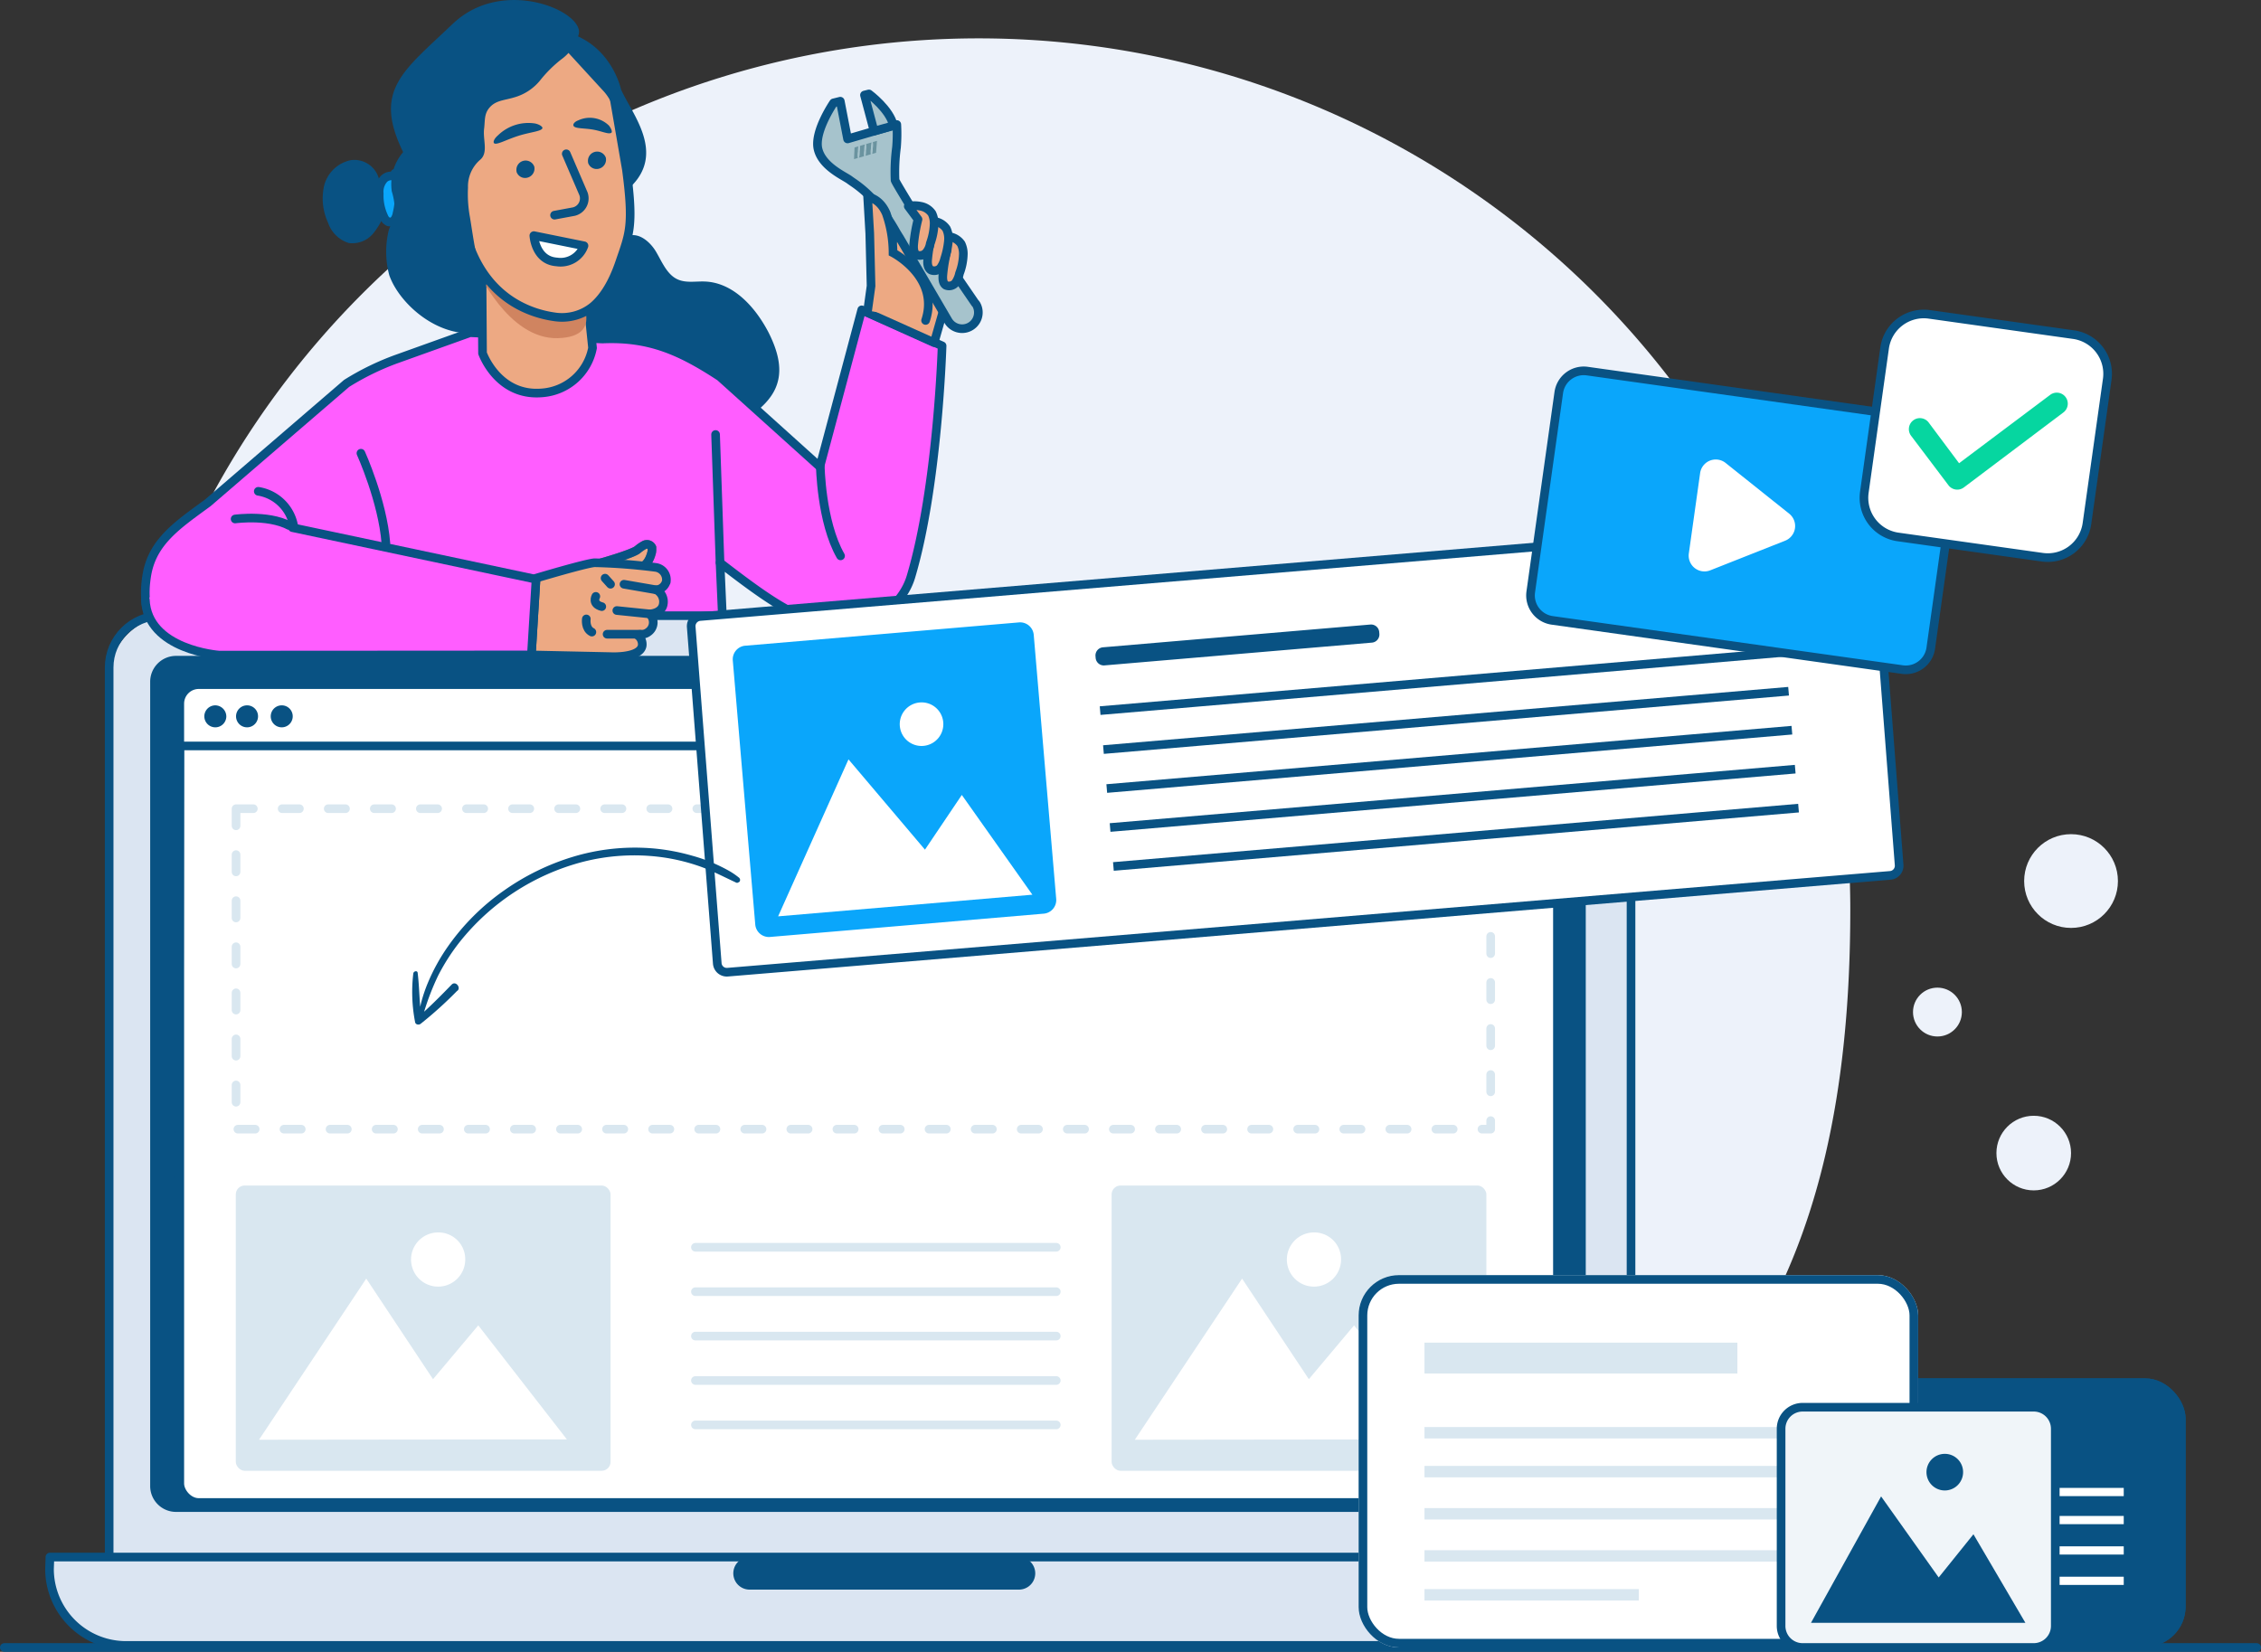 <svg xmlns="http://www.w3.org/2000/svg" xmlns:xlink="http://www.w3.org/1999/xlink" width="392.562" height="286.848" viewBox="0 0 392.562 286.848">
  <rect x="0" y="0" width="392.562" height="286.848" fill="#333333" stroke="none"/>
  <defs>
    <clipPath id="clip-path">
      <rect id="Rectangle_459" data-name="Rectangle 459" width="61.602" height="17.099" transform="translate(0 0)" fill="#095283"/>
    </clipPath>
  </defs>
  <g id="Websites_Bullet_image" data-name="Websites Bullet image" transform="translate(-1979.047 -97.701)">
    <g id="Websites_4" data-name="Websites 4" transform="translate(1979.797 97.701)">
      <path id="Path_15574" data-name="Path 15574" d="M151.329,0A151.329,151.329,0,0,1,302.658,151.329c0,63.769-22.444,99.519-78.348,121.83-17.256,6.887-53.174,0-72.981,0-20.226,0-46.734,7.281-64.569,0C31.718,250.689,0,214.68,0,151.329A151.329,151.329,0,0,1,151.329,0Z" transform="translate(17.846 6.662)" fill="#edf2fa"/>
      <circle id="Ellipse_106" data-name="Ellipse 106" cx="8.141" cy="8.141" r="8.141" transform="translate(350.69 144.86)" fill="#edf2fa"/>
      <g id="Group_3606" data-name="Group 3606" transform="translate(7.846)">
        <path id="Path_5923" data-name="Path 5923" d="M132.167,55.8c1.91-.808,3.966.955,4.994,2.717s1.909,3.966,3.745,4.774c1.469.661,3.158.294,4.774.367,4.921.22,8.739,4.48,11.017,8.886,1.395,2.791,2.423,5.949,1.469,8.886-.809,2.57-3.012,4.48-5.288,6.022a26.231,26.231,0,0,1-15.422,4.406,19.884,19.884,0,0,1-14.247-6.977,23.522,23.522,0,0,1-4.7-11.53,80.435,80.435,0,0,1-.367-12.631" transform="translate(-31.833 -14.767)" fill="#095283"/>
        <path id="Path_5921" data-name="Path 5921" d="M147.678,73.27l-7.27,27.246L123.076,84.9c-6.83-4.48-12.264-6.931-20.416-6.564l-22.986-1.1-12.7,4.553a45.856,45.856,0,0,0-8.739,4.259L34.157,106.777c-5.214,3.819-9.547,6.683-10.575,12.411C22.26,126.826,25.4,131.8,33.407,133.2l35.011.034,1.122,22.512,55.006-5.141-1.469-33.415c11.236,8.666,16.524,12.044,24.969,10.355,2.791-.514,6.83-3.525,8.152-7.858,4.7-15.642,5.434-40.171,5.434-40.171Z" transform="translate(-6.658 -19.462)" fill="#ff5dff" stroke="#095283" stroke-linecap="round" stroke-linejoin="round" stroke-width="1.5"/>
        <path id="Path_5924" data-name="Path 5924" d="M102.81,52.37l.152,22.878s2.645,7.528,10.3,6.891a9.626,9.626,0,0,0,8.8-7.813l-1.4-13.475Z" transform="translate(-27.78 -13.91)" fill="#eda983" stroke="#095283" stroke-linecap="round" stroke-linejoin="round" stroke-width="1.5"/>
        <path id="Path_5926" data-name="Path 5926" d="M200.225,49.97l-6.2,17.608,11.578,5.2L209.7,58.416Z" transform="translate(-52.008 -13.273)" fill="#eda983"/>
        <path id="Path_5927" data-name="Path 5927" d="M200.225,49.97l-6.2,17.608,11.578,5.2L209.7,58.416Z" transform="translate(-52.008 -13.273)" fill="none" stroke="#095283" stroke-linecap="round" stroke-linejoin="round" stroke-width="1.5"/>
        <path id="Path_5928" data-name="Path 5928" d="M101.624,63.52s5.428,12.322,14.082,12.076,3.38-7.774,3.38-7.774Z" transform="translate(-27.465 -16.872)" fill="#d08460"/>
        <path id="Path_5929" data-name="Path 5929" d="M75.043,41.309a4.422,4.422,0,0,0-4.92-3.452A6.05,6.05,0,0,0,65.5,42.19a10.022,10.022,0,0,0,.661,6.536,5.549,5.549,0,0,0,3.6,3.525,4.721,4.721,0,0,0,4.259-1.689A13.248,13.248,0,0,0,76.292,46.3Z" transform="translate(-17.797 -10.046)" fill="#095283"/>
        <path id="Path_5930" data-name="Path 5930" d="M81.453,41.631a1.73,1.73,0,0,0-2.2.514,3.294,3.294,0,0,0-.661,2.35,8.66,8.66,0,0,0,.808,4.039,1.589,1.589,0,0,0,.808.881,1.079,1.079,0,0,0,1.028-.367,2.487,2.487,0,0,0,.441-1.1,11.937,11.937,0,0,0-.367-6.977" transform="translate(-21.343 -10.882)" fill="#0aa6fb"/>
        <path id="Path_5931" data-name="Path 5931" d="M81.453,41.631a1.73,1.73,0,0,0-2.2.514,3.294,3.294,0,0,0-.661,2.35,8.66,8.66,0,0,0,.808,4.039,1.589,1.589,0,0,0,.808.881,1.079,1.079,0,0,0,1.028-.367,2.487,2.487,0,0,0,.441-1.1,11.937,11.937,0,0,0-.367-6.977" transform="translate(-21.343 -10.882)" fill="none" stroke="#095283" stroke-linecap="round" stroke-linejoin="round" stroke-width="1.5"/>
        <path id="Path_5932" data-name="Path 5932" d="M95.034,61.457a3.8,3.8,0,0,0,3.377-1.028,6.768,6.768,0,0,0,1.763-3.158A12.11,12.11,0,0,0,97.9,46.181a18.109,18.109,0,0,0,.22-17.111l-8.152,2.423Z" transform="translate(-24.368 -7.722)" fill="#095283"/>
        <path id="Path_5933" data-name="Path 5933" d="M97.8,44.558,92.847,26.525C90.746,18.873,95.833,10.962,104,9.18l1.771-.387c8.118-1.771,16,3.228,17.345,11l2.054,11.888c1.309,9.852.507,11.174-1.152,16.063-1.181,3.483-2.7,6.046-4.613,7.682a8.558,8.558,0,0,1-6.8,1.824c-3.99-.577-11.431-2.977-14.8-12.691" transform="translate(-25.007 -2.241)" fill="#eda983"/>
        <path id="Path_5934" data-name="Path 5934" d="M97.8,44.558,92.847,26.525C90.746,18.873,95.833,10.962,104,9.18l1.771-.387c8.118-1.771,16,3.228,17.345,11l2.054,11.888c1.309,9.852.507,11.174-1.152,16.063-1.181,3.483-2.7,6.046-4.613,7.682a8.558,8.558,0,0,1-6.8,1.824C108.613,56.672,101.172,54.272,97.8,44.558Z" transform="translate(-25.007 -2.241)" fill="none" stroke="#095283" stroke-linecap="round" stroke-linejoin="round" stroke-width="1.5"/>
        <path id="Path_5935" data-name="Path 5935" d="M114.129,39.02a1.626,1.626,0,0,1-1.2,1.89,1.557,1.557,0,0,1-1.89-1.031v-.086a1.6,1.6,0,0,1,3.093-.773" transform="translate(-29.956 -10.058)" fill="#095283"/>
        <path id="Path_5936" data-name="Path 5936" d="M131.043,36.9a1.626,1.626,0,0,1-1.2,1.89,1.557,1.557,0,0,1-1.89-1.031v-.086a1.6,1.6,0,0,1,3.093-.773" transform="translate(-34.448 -9.495)" fill="#095283"/>
        <path id="Path_5937" data-name="Path 5937" d="M122.079,36.37l2.987,6.939a2.357,2.357,0,0,1-1.681,3.1l-3.336.617" transform="translate(-32.359 -9.661)" fill="none" stroke="#095283" stroke-linecap="round" stroke-linejoin="round" stroke-width="1.5"/>
        <path id="Path_5938" data-name="Path 5938" d="M114.116,29.951c-.1.586-2.052.684-4.2,1.368s-3.811,1.661-4.2,1.27c-.2-.2,0-.782.684-1.368a7.558,7.558,0,0,1,6.449-2.053c.881.2,1.271.587,1.271.782" transform="translate(-28.531 -7.722)" fill="#095283"/>
        <path id="Path_5939" data-name="Path 5939" d="M131.1,30.439c-.452.369-1.7-.294-3.313-.554s-3.037-.137-3.278-.649c-.12-.256.144-.693.878-.961a4.735,4.735,0,0,1,5.3.95c.429.581.576,1.06.413,1.214" transform="translate(-33.535 -7.396)" fill="#095283"/>
        <path id="Path_5940" data-name="Path 5940" d="M115.156,55.72l8.7,1.761a4.308,4.308,0,0,1-4.713,2.807c-3.761-.25-3.991-4.568-3.991-4.568" transform="translate(-31.059 -14.8)" fill="#fff" stroke="#095283" stroke-linecap="round" stroke-linejoin="round" stroke-width="1.5"/>
        <path id="Path_5942" data-name="Path 5942" d="M91.8,4.136c-8.705,8.31-13.869,11.52-8.617,22.28h0a8.582,8.582,0,0,0-1.97,6.829,11.244,11.244,0,0,1,.514,3.452A23.654,23.654,0,0,1,80.7,39.929a15.812,15.812,0,0,0,.073,7.858c1.763,5.067,8.915,11.476,16.4,9.836L96.368,45.78c-.5-.541-1.333-6.677-1.619-8.246a22.139,22.139,0,0,1-.306-4.92,6.123,6.123,0,0,1,2.078-4.838c1.542-1.248.44-3.548.734-5.531.147-1.322.01-2.4.817-3.424,1.1-1.4,2.6-1.365,4.293-1.879a8.889,8.889,0,0,0,4.671-3.067,21.806,21.806,0,0,1,3.637-3.588A7.924,7.924,0,0,0,113.684,5.9c.87-3.935-13.177-10.068-21.883-1.759" transform="translate(-21.785 -0.001)" fill="#095283"/>
        <path id="Path_5943" data-name="Path 5943" d="M120.271,8.978l7.76,8.462a8.248,8.248,0,0,1,1.836,2.938c1.616,3.6,2.875,14.055,2.875,14.055,6.389-5.949.43-12.807-1.48-17.066,0,0-1.459-7.132-8.516-9.653s-2.475,1.265-2.475,1.265" transform="translate(-32.029 -1.819)" fill="#095283"/>
        <path id="Path_5944" data-name="Path 5944" d="M56.217,122.635A7.441,7.441,0,0,0,50,116.178" transform="translate(-13.752 -30.859)" fill="none" stroke="#095283" stroke-linecap="round" stroke-linejoin="round" stroke-width="1.5"/>
        <path id="Path_5945" data-name="Path 5945" d="M44.523,122.664s6.615-.926,10.24,1.65" transform="translate(-12.298 -32.538)" fill="none" stroke="#095283" stroke-linecap="round" stroke-linejoin="round" stroke-width="1.5"/>
        <path id="Path_5946" data-name="Path 5946" d="M74.267,107.17s3.759,8.288,4.333,15.623" transform="translate(-20.198 -28.466)" fill="none" stroke="#095283" stroke-linecap="round" stroke-linejoin="round" stroke-width="1.5"/>
        <line id="Line_604" data-name="Line 604" x2="0.773" y2="22.273" transform="translate(115.645 75.452)" fill="none" stroke="#095283" stroke-linecap="round" stroke-linejoin="round" stroke-width="1.5"/>
        <path id="Path_5947" data-name="Path 5947" d="M182.867,110.07s.133,9.772,3.525,15.7" transform="translate(-49.044 -29.236)" fill="none" stroke="#095283" stroke-linecap="round" stroke-linejoin="round" stroke-width="1.5"/>
        <path id="Path_5948" data-name="Path 5948" d="M209.594,59.026c.063.005.116.136.174.2a2.817,2.817,0,1,1-4.9,2.786L198.05,50.351l-1.51-2.585-.619-1c-3.667-6.612-7.257-8.47-8.152-9.173-.958-.707-4.757-2.329-5.472-5.359S185,24.22,185,24.22l1.162-.29,1.266,6.553,8.547-2.5a28.022,28.022,0,0,1-.054,3.983,32.539,32.539,0,0,0-.248,5.677c.1.387,3.023,5.106,4.818,8.092Z" transform="translate(-48.866 -6.356)" fill="#a6c3cc"/>
        <path id="Path_5949" data-name="Path 5949" d="M209.594,59.026c.063.005.116.136.174.2a2.817,2.817,0,1,1-4.9,2.786L198.05,50.351l-1.51-2.585-.619-1c-3.667-6.612-7.257-8.47-8.152-9.173-.958-.707-4.757-2.329-5.472-5.359S185,24.22,185,24.22l1.162-.29,1.266,6.553,8.547-2.5a28.022,28.022,0,0,1-.054,3.983,32.539,32.539,0,0,0-.248,5.677c.1.387,3.023,5.106,4.818,8.092Z" transform="translate(-48.866 -6.356)" fill="none" stroke="#095283" stroke-linecap="round" stroke-linejoin="round" stroke-width="1.5"/>
        <path id="Path_5950" data-name="Path 5950" d="M198.345,27.729c-.6-2.831-4.257-5.518-4.257-5.518l-.775.194,1.669,6.267Z" transform="translate(-51.818 -5.9)" fill="#a6c3cc"/>
        <path id="Path_5951" data-name="Path 5951" d="M198.345,27.729c-.6-2.831-4.257-5.518-4.257-5.518l-.775.194,1.669,6.267Z" transform="translate(-51.818 -5.9)" fill="none" stroke="#095283" stroke-linecap="round" stroke-linejoin="round" stroke-width="1.5"/>
        <path id="Path_5952" data-name="Path 5952" d="M191.5,36.636l-.653.189.093-2.019.657-.195a3.518,3.518,0,0,0-.076.872,3.2,3.2,0,0,0-.02,1.152" transform="translate(-51.165 -9.193)" fill="#6a939f"/>
        <path id="Path_5953" data-name="Path 5953" d="M195.811,35.379l-.665.191a3.585,3.585,0,0,0,.089-.931,3.079,3.079,0,0,0,.018-1.122l.718-.214Z" transform="translate(-52.305 -8.846)" fill="#6a939f"/>
        <path id="Path_5954" data-name="Path 5954" d="M194.467,35.745l-.9.26a3.569,3.569,0,0,0,.084-.913,3.207,3.207,0,0,0,.023-1.129l.939-.28a3.711,3.711,0,0,0-.11,1.032,3.209,3.209,0,0,0-.033,1.03" transform="translate(-51.885 -8.947)" fill="#6a939f"/>
        <path id="Path_5955" data-name="Path 5955" d="M192.893,36.206l-.858.246a3.682,3.682,0,0,0,.118-1.066,3.034,3.034,0,0,0,.034-.978l.853-.253a3.7,3.7,0,0,0-.112,1.038,3.231,3.231,0,0,0-.034,1.013" transform="translate(-51.479 -9.072)" fill="#6a939f"/>
        <path id="Path_5956" data-name="Path 5956" d="M194.066,66.3l.592-4.275-.225-9.134-.367-6.316s2.056.147,3.231,2.864a20.891,20.891,0,0,1,1.175,6.83s8.147,4.209,5.655,11.75" transform="translate(-52.018 -12.37)" fill="#eda983" stroke="#095283" stroke-linecap="round" stroke-width="1.5"/>
        <path id="Path_5958" data-name="Path 5958" d="M215.046,59.235a3.962,3.962,0,0,0-.367-2.056A3.023,3.023,0,0,0,212.7,55.93a5.2,5.2,0,0,0-2.13,0l1.69,2.277a27.69,27.69,0,0,0-.734,4.186c-.073.734-.073,1.616.513,1.983a1.45,1.45,0,0,0,1.616-.367,4.4,4.4,0,0,0,.734-1.689,10.018,10.018,0,0,0,.661-3.084" transform="translate(-56.401 -14.827)" fill="#eda983" stroke="#095283" stroke-linecap="round" stroke-linejoin="round" stroke-width="1.5"/>
        <path id="Path_5960" data-name="Path 5960" d="M211.547,55.635a3.963,3.963,0,0,0-.367-2.056A3.023,3.023,0,0,0,209.2,52.33a5.206,5.206,0,0,0-2.13,0l1.616,2.277a27.782,27.782,0,0,0-.734,4.186c-.073.661-.073,1.616.587,1.983a1.45,1.45,0,0,0,1.616-.367,4.6,4.6,0,0,0,.734-1.616,14.2,14.2,0,0,0,.661-3.158" transform="translate(-55.471 -13.871)" fill="#eda983" stroke="#095283" stroke-linecap="round" stroke-linejoin="round" stroke-width="1.5"/>
        <path id="Path_5962" data-name="Path 5962" d="M208.146,52.035a3.955,3.955,0,0,0-.367-2.056A3.02,3.02,0,0,0,205.8,48.73a5.2,5.2,0,0,0-2.13,0l1.689,2.277a27.787,27.787,0,0,0-.734,4.186c-.073.734-.073,1.616.514,1.983a1.449,1.449,0,0,0,1.616-.367,3.26,3.26,0,0,0,.734-1.616,10.979,10.979,0,0,0,.661-3.158" transform="translate(-54.568 -12.914)" fill="#eda983" stroke="#095283" stroke-linecap="round" stroke-linejoin="round" stroke-width="1.5"/>
        <path id="Path_5964" data-name="Path 5964" d="M25.612,145.592h242.5a10.844,10.844,0,0,1,10.869,10.869V309.434A10.844,10.844,0,0,1,268.107,320.3H25.612a10.844,10.844,0,0,1-10.869-10.869V156.461a10.939,10.939,0,0,1,10.869-10.869" transform="translate(-4.388 -38.671)" fill="#dbe5f2"/>
        <rect id="Rectangle_1813" data-name="Rectangle 1813" width="264.233" height="174.711" rx="9" transform="translate(10.355 106.921)" fill="none" stroke="#095283" stroke-linecap="round" stroke-linejoin="round" stroke-width="1.5"/>
        <path id="Path_5965" data-name="Path 5965" d="M.716,368.192H286.908v2.056a13.289,13.289,0,0,1-13.292,13.292H13.935A13.289,13.289,0,0,1,.643,370.248Z" transform="translate(-0.643 -97.796)" fill="#dbe5f2"/>
        <path id="Path_5966" data-name="Path 5966" d="M.716,368.192H286.908v2.056a13.289,13.289,0,0,1-13.292,13.292H13.935A13.289,13.289,0,0,1,.643,370.248Z" transform="translate(-0.643 -97.796)" fill="none" stroke="#095283" stroke-linecap="round" stroke-linejoin="round" stroke-width="1.5"/>
        <path id="Path_5967" data-name="Path 5967" d="M28.915,155.092H269.222a4.49,4.49,0,0,1,4.472,4.506V299.244a4.49,4.49,0,0,1-4.472,4.506H28.915a4.489,4.489,0,0,1-4.472-4.506V159.6a4.489,4.489,0,0,1,4.472-4.506" transform="translate(-6.965 -41.195)" fill="#095283"/>
        <path id="Path_5968" data-name="Path 5968" d="M33.866,161.892H268.5a2.445,2.445,0,0,1,2.423,2.423V301.5a2.445,2.445,0,0,1-2.423,2.424H33.866a2.445,2.445,0,0,1-2.423-2.424V164.315a2.445,2.445,0,0,1,2.423-2.423" transform="translate(-8.824 -43.001)" fill="#fff"/>
        <rect id="Rectangle_1814" data-name="Rectangle 1814" width="239.484" height="142.031" rx="3.3" transform="translate(22.619 118.891)" fill="none" stroke="#095283" stroke-linecap="round" stroke-linejoin="round" stroke-width="1.5"/>
        <path id="Path_5970" data-name="Path 5970" d="M270.527,307.995H31.043l.294-131.6h239.19Z" transform="translate(-8.718 -46.852)" fill="none" stroke="#095283" stroke-linecap="round" stroke-linejoin="round" stroke-width="1.5"/>
        <path id="Path_5971" data-name="Path 5971" d="M162.746,372.537h0a2.827,2.827,0,0,0,2.385,1.309H211.9a2.827,2.827,0,1,0,0-5.655H165.132a2.827,2.827,0,0,0-2.385,4.345" transform="translate(-43.581 -97.796)" fill="#095283"/>
        <path id="Path_5972" data-name="Path 5972" d="M56.762,168.7a1.909,1.909,0,1,1-1.909-1.909,1.9,1.9,0,0,1,1.909,1.909" transform="translate(-14.534 -44.302)" fill="#095283"/>
        <path id="Path_5973" data-name="Path 5973" d="M41.062,168.7a1.909,1.909,0,1,1-1.909-1.909,1.944,1.944,0,0,1,1.909,1.909" transform="translate(-10.364 -44.302)" fill="#095283"/>
        <path id="Path_5974" data-name="Path 5974" d="M48.562,168.7a1.909,1.909,0,1,1-1.909-1.909,1.9,1.9,0,0,1,1.909,1.909" transform="translate(-12.356 -44.302)" fill="#095283"/>
        <g id="Rectangle_1815" data-name="Rectangle 1815" transform="translate(33.138 141.188)" fill="none" stroke="#d9e7f0" stroke-linecap="round" stroke-linejoin="round" stroke-width="1.5" stroke-dasharray="3 5">
          <rect width="216.334" height="54.153" stroke="none"/>
          <rect x="-0.75" y="-0.75" width="217.834" height="55.653" fill="none"/>
        </g>
        <g id="Group_3605" data-name="Group 3605" transform="translate(112.146 216.599)">
          <line id="Line_605" data-name="Line 605" x2="62.652" fill="none" stroke="#d9e7f0" stroke-linecap="round" stroke-linejoin="round" stroke-width="1.5"/>
          <line id="Line_606" data-name="Line 606" x2="62.652" transform="translate(0 7.713)" fill="none" stroke="#d9e7f0" stroke-linecap="round" stroke-linejoin="round" stroke-width="1.5"/>
          <line id="Line_607" data-name="Line 607" x2="62.652" transform="translate(0 15.425)" fill="none" stroke="#d9e7f0" stroke-linecap="round" stroke-linejoin="round" stroke-width="1.5"/>
          <line id="Line_608" data-name="Line 608" x2="62.652" transform="translate(0 23.138)" fill="none" stroke="#d9e7f0" stroke-linecap="round" stroke-linejoin="round" stroke-width="1.5"/>
          <line id="Line_609" data-name="Line 609" x2="62.652" transform="translate(0 30.849)" fill="none" stroke="#d9e7f0" stroke-linecap="round" stroke-linejoin="round" stroke-width="1.5"/>
        </g>
        <path id="Path_5979" data-name="Path 5979" d="M153.861,139.705,355.79,122.888a1.659,1.659,0,0,1,1.766,1.56l4.517,58.374a1.683,1.683,0,0,1-1.5,1.832L158.641,201.471a1.659,1.659,0,0,1-1.766-1.56l-4.518-58.374a1.684,1.684,0,0,1,1.5-1.832" transform="translate(-40.939 -32.639)" fill="#fff"/>
        <path id="Path_5980" data-name="Path 5980" d="M153.861,139.705l9.952-.829L355.79,122.888a1.659,1.659,0,0,1,1.766,1.56l4.517,58.374a1.683,1.683,0,0,1-1.5,1.832L158.641,201.471a1.659,1.659,0,0,1-1.766-1.56l-4.518-58.374A1.684,1.684,0,0,1,153.861,139.705Z" transform="translate(-40.939 -32.639)" fill="none" stroke="#095283" stroke-linecap="round" stroke-linejoin="round" stroke-width="1.5"/>
        <path id="Path_5981" data-name="Path 5981" d="M295.924,150.824l-46.431,3.955a1.421,1.421,0,0,1-1.536-1.3l-.026-.306a1.42,1.42,0,0,1,1.295-1.536l46.431-3.955a1.421,1.421,0,0,1,1.536,1.3l.026.306a1.421,1.421,0,0,1-1.295,1.536" transform="translate(-66.324 -39.226)" fill="#095283"/>
        <line id="Line_610" data-name="Line 610" y1="10.131" x2="118.954" transform="translate(182.412 113.272)" fill="#6587a8" stroke="#095283" stroke-width="1.5"/>
        <line id="Line_612" data-name="Line 612" y1="10.131" x2="118.954" transform="translate(182.988 120.038)" fill="#6587a8" stroke="#095283" stroke-width="1.5"/>
        <line id="Line_614" data-name="Line 614" y1="10.131" x2="118.954" transform="translate(183.565 126.805)" fill="#6587a8" stroke="#095283" stroke-width="1.5"/>
        <line id="Line_616" data-name="Line 616" y1="10.131" x2="118.954" transform="translate(184.141 133.572)" fill="#6587a8" stroke="#095283" stroke-width="1.5"/>
        <line id="Line_618" data-name="Line 618" y1="10.131" x2="118.954" transform="translate(184.717 140.338)" fill="#6587a8" stroke="#095283" stroke-width="1.5"/>
        <path id="Path_5982" data-name="Path 5982" d="M164.338,151.222l47.524-4.047a2.375,2.375,0,0,1,2.568,2.164l3.9,45.849a2.374,2.374,0,0,1-2.165,2.567L168.646,201.8a2.374,2.374,0,0,1-2.567-2.165l-3.9-45.849a2.374,2.374,0,0,1,2.164-2.567" transform="translate(-43.545 -39.089)" fill="#0aa6fb"/>
        <path id="Path_5983" data-name="Path 5983" d="M172.9,206.826l12.217-27.261,13.277,15.679,6.4-9.5,12.249,17.323Z" transform="translate(-46.396 -47.695)" fill="#fff"/>
        <path id="Path_5984" data-name="Path 5984" d="M209.206,169.524a3.783,3.783,0,1,1-4.12-3.413,3.768,3.768,0,0,1,4.12,3.413" transform="translate(-54.035 -44.117)" fill="#fff"/>
        <path id="Path_5985" data-name="Path 5985" d="M139.879,129.936c-.146.661-.588,2.277-1.909,2.791l-6.9-.808s5.434-1.542,6.316-2.277a6.68,6.68,0,0,1,1.174-.808.967.967,0,0,1,1.322.441v.661" transform="translate(-35.285 -34.194)" fill="#eda983" stroke="#707070" stroke-width="1.5"/>
        <path id="Path_5986" data-name="Path 5986" d="M139.879,129.936c-.146.661-.588,2.277-1.909,2.791l-6.9-.808s5.434-1.542,6.316-2.277a6.68,6.68,0,0,1,1.174-.808.967.967,0,0,1,1.322.441Z" transform="translate(-35.285 -34.194)" fill="none" stroke="#095283" stroke-linecap="round" stroke-linejoin="round" stroke-width="1.5"/>
        <path id="Path_5987" data-name="Path 5987" d="M115.383,135.748s8.7-2.6,10.173-2.678a100.69,100.69,0,0,1,10.6.808,2.154,2.154,0,0,1,1.836,2.423.27.27,0,0,1-.073.22,1.914,1.914,0,0,1-1.689,1.248,2.316,2.316,0,0,1,1.248,2.424c-.22,1.689-2.35,1.763-2.35,1.763a1.267,1.267,0,0,0,.22.294,2.027,2.027,0,0,1-.514,2.864,1.755,1.755,0,0,1-1.028.367l-.955.073a1.938,1.938,0,0,1,.955,1.909c-.367,2.2-5.508,1.909-5.508,1.909l-13.733-.294Z" transform="translate(-30.903 -35.345)" fill="#eda983"/>
        <path id="Path_5988" data-name="Path 5988" d="M115.383,135.748s8.7-2.6,10.173-2.678a100.69,100.69,0,0,1,10.6.808,2.154,2.154,0,0,1,1.836,2.423.27.27,0,0,1-.073.22,1.914,1.914,0,0,1-1.689,1.248,2.316,2.316,0,0,1,1.248,2.424c-.22,1.689-2.35,1.763-2.35,1.763a1.267,1.267,0,0,0,.22.294,2.027,2.027,0,0,1-.514,2.864,1.755,1.755,0,0,1-1.028.367l-.955.073a1.938,1.938,0,0,1,.955,1.909c-.367,2.2-5.508,1.909-5.508,1.909l-13.733-.294Z" transform="translate(-30.903 -35.345)" fill="none" stroke="#095283" stroke-linecap="round" stroke-linejoin="round" stroke-width="1.5"/>
        <line id="Line_620" data-name="Line 620" x2="0.951" y2="1.057" transform="translate(96.458 100.402)" fill="none" stroke="#095283" stroke-linecap="round" stroke-linejoin="round" stroke-width="1.5"/>
        <path id="Path_5989" data-name="Path 5989" d="M129.746,141.023s-.746,1.323,1.033,1.779" transform="translate(-34.893 -37.458)" fill="none" stroke="#095283" stroke-linecap="round" stroke-linejoin="round" stroke-width="1.5"/>
        <path id="Path_5990" data-name="Path 5990" d="M127.549,146.355s-.249,1.688.963,2.288" transform="translate(-34.345 -38.874)" fill="none" stroke="#095283" stroke-linecap="round" stroke-linejoin="round" stroke-width="1.5"/>
        <line id="Line_621" data-name="Line 621" x2="5.725" transform="translate(96.81 110.136)" fill="none" stroke="#095283" stroke-linecap="round" stroke-linejoin="round" stroke-width="1.5"/>
        <line id="Line_622" data-name="Line 622" x2="5.728" y2="0.588" transform="translate(98.499 106.023)" fill="none" stroke="#095283" stroke-linecap="round" stroke-linejoin="round" stroke-width="1.5"/>
        <line id="Line_623" data-name="Line 623" x2="5.588" y2="0.966" transform="translate(99.741 101.459)" fill="none" stroke="#095283" stroke-linecap="round" stroke-linejoin="round" stroke-width="1.5"/>
        <path id="Path_15575" data-name="Path 15575" d="M0,1.548Z" transform="translate(33.064 205.877)" fill="#d9e7f0"/>
        <g id="Group_7078" data-name="Group 7078">
          <rect id="Rectangle_2629" data-name="Rectangle 2629" width="65.066" height="49.538" rx="1.548" transform="translate(32.344 205.876)" fill="#d9e7f0"/>
          <path id="Path_15576" data-name="Path 15576" d="M39.043,330.21l18.623-27.983,11.591,17.467,7.856-9.348,15.382,19.8Z" transform="translate(-2.67 -80.186)" fill="#fff"/>
          <path id="Path_15577" data-name="Path 15577" d="M97.053,293.865a4.705,4.705,0,1,1-4.736-4.674,4.647,4.647,0,0,1,4.736,4.674" transform="translate(-24.873 -75.167)" fill="#fff"/>
        </g>
        <g id="Group_7079" data-name="Group 7079" transform="translate(152.063)">
          <rect id="Rectangle_2629-2" data-name="Rectangle 2629" width="65.066" height="49.538" rx="1.548" transform="translate(32.344 205.876)" fill="#d9e7f0"/>
          <path id="Path_15576-2" data-name="Path 15576" d="M39.043,330.21l18.623-27.983,11.591,17.467,7.856-9.348,15.382,19.8Z" transform="translate(-2.67 -80.186)" fill="#fff"/>
          <path id="Path_15577-2" data-name="Path 15577" d="M97.053,293.865a4.705,4.705,0,1,1-4.736-4.674,4.647,4.647,0,0,1,4.736,4.674" transform="translate(-24.873 -75.167)" fill="#fff"/>
        </g>
        <path id="Path_5991" data-name="Path 5991" d="M48.83,124.77l42.3,8.964-.806,13.141-54.2.034s-12.477-.871-12.832-9.657" transform="translate(-6.658 -33.141)" fill="#ff5dff"/>
        <path id="Path_5992" data-name="Path 5992" d="M48.83,124.77l42.3,8.964-.806,13.141-54.2.034s-12.477-.871-12.832-9.657" transform="translate(-6.658 -33.141)" fill="none" stroke="#095283" stroke-linecap="round" stroke-linejoin="round" stroke-width="1.5"/>
      </g>
      <g id="Group_1162" data-name="Group 1162" transform="matrix(0.899, -0.438, 0.438, 0.899, 65.025, 164.627)">
        <g id="Group_1161" data-name="Group 1161" transform="translate(0 0)" clip-path="url(#clip-path)">
          <path id="Path_2431" data-name="Path 2431" d="M60.676,16.879c-1.452-1.78-2.794-3.626-4.422-5.265a33.586,33.586,0,0,0-5.4-4.413A35.982,35.982,0,0,0,38.389,2.065,40.357,40.357,0,0,0,13.013,5.243,35.633,35.633,0,0,0,7.152,8.825a44.71,44.71,0,0,0-4.928,4.564c2.142-.632,4.249-1.377,6.346-2.135,1-.36,1.29,1.339.349,1.407A68.22,68.22,0,0,1,.784,15.01c-.409.1-.9-.252-.759-.694a27.408,27.408,0,0,1,3.43-7.739c.225-.309.866-.182.714.258C3.527,8.7,2.7,10.489,1.988,12.328c.188-.245.382-.485.587-.722A26.293,26.293,0,0,1,5.04,9.133a33.525,33.525,0,0,1,5.829-4.1A39.694,39.694,0,0,1,23.945.538a41.76,41.76,0,0,1,13.2-.027A37.117,37.117,0,0,1,50.091,5.138a35.884,35.884,0,0,1,5.87,4.313,28.187,28.187,0,0,1,4.724,5.369,12.774,12.774,0,0,1,.858,1.55.5.5,0,0,1-.868.509" transform="translate(0 0)" fill="#095283"/>
        </g>
      </g>
      <line id="Line_624" data-name="Line 624" x2="391.062" transform="translate(0 286.098)" fill="none" stroke="#095283" stroke-linecap="round" stroke-width="1.5"/>
      <circle id="Ellipse_477" data-name="Ellipse 477" cx="6.478" cy="6.478" r="6.478" transform="translate(345.876 193.764)" fill="#edf2fa"/>
      <circle id="Ellipse_480" data-name="Ellipse 480" cx="4.241" cy="4.241" r="4.241" transform="translate(331.392 171.513)" fill="#edf2fa"/>
    </g>
    <g id="Group_6748" data-name="Group 6748" transform="translate(2244.212 151.336)">
      <g id="Group_6752" data-name="Group 6752" transform="translate(0 0)">
        <path id="Path_5612" data-name="Path 5612" d="M65.757,43.714H4.378A4.377,4.377,0,0,1,0,39.337V4.378A4.378,4.378,0,0,1,4.378,0h61.38a4.378,4.378,0,0,1,4.378,4.378V39.337a4.377,4.377,0,0,1-4.378,4.378" transform="translate(6.084 10.201) rotate(8)" fill="#0aa6fb" stroke="#095283" stroke-width="1.5"/>
        <path id="Path_5613" data-name="Path 5613" d="M0,2.746V16.833a2.742,2.742,0,0,0,4.1,2.384l12.153-6.9a2.742,2.742,0,0,0,.04-4.745L4.137.385A2.742,2.742,0,0,0,0,2.746" transform="translate(30.398 25.803) rotate(8)" fill="#fff"/>
        <g id="Group_3275" data-name="Group 3275" transform="translate(63.003 0) rotate(8)">
          <path id="Path_5676" data-name="Path 5676" d="M6.86,0H32.173a6.865,6.865,0,0,1,6.86,6.86V32.173a6.866,6.866,0,0,1-6.86,6.861H6.86A6.865,6.865,0,0,1,0,32.173V6.86A6.865,6.865,0,0,1,6.86,0" transform="translate(0 0)" fill="#fff" stroke="#095283" stroke-width="1.5"/>
          <g id="Group_3273" data-name="Group 3273" transform="translate(6.076 10.365)">
            <path id="Path_4188" data-name="Path 4188" d="M26.221.561a1.909,1.909,0,0,1,0,2.7l-15.3,15.3a1.909,1.909,0,0,1-2.7,0L.56,10.916a1.912,1.912,0,0,1,2.706-2.7l6.246,6.3L23.519.561A1.907,1.907,0,0,1,26.221.561Z" transform="translate(0 0)" fill="#06d6a0"/>
          </g>
        </g>
      </g>
    </g>
    <g id="Group_6749" data-name="Group 6749" transform="translate(2288.486 337.071)">
      <g id="Rectangle_411" data-name="Rectangle 411" transform="translate(0)" fill="#095283" stroke="#095283" stroke-width="1.5">
        <rect width="70.037" height="46.614" rx="7" stroke="none"/>
        <rect x="0.75" y="0.75" width="68.537" height="45.114" rx="6.25" fill="none"/>
      </g>
      <rect id="Rectangle_405" data-name="Rectangle 405" width="39.164" height="3.862" transform="translate(8.243 8.452)" fill="#fff"/>
      <rect id="Rectangle_429" data-name="Rectangle 429" width="51.048" height="1.427" transform="translate(8.243 19.018)" fill="#fff"/>
      <rect id="Rectangle_1819" data-name="Rectangle 1819" width="51.048" height="1.427" transform="translate(8.243 29.164)" fill="#fff"/>
      <rect id="Rectangle_1820" data-name="Rectangle 1820" width="51.048" height="1.427" transform="translate(8.243 23.888)" fill="#fff"/>
      <rect id="Rectangle_1822" data-name="Rectangle 1822" width="51.048" height="1.427" transform="translate(8.243 34.44)" fill="#fff"/>
      <rect id="Rectangle_428" data-name="Rectangle 428" width="26.826" height="1.427" transform="translate(8.243 39.31)" fill="#fff"/>
    </g>
    <g id="Group_6750" data-name="Group 6750" transform="translate(2214.936 319.137)">
      <g id="Rectangle_411-2" data-name="Rectangle 411" transform="translate(0)" fill="#fff" stroke="#095283" stroke-width="1.5">
        <rect width="97.152" height="64.662" rx="7" stroke="none"/>
        <rect x="0.75" y="0.75" width="95.652" height="63.162" rx="6.25" fill="none"/>
      </g>
      <rect id="Rectangle_405-2" data-name="Rectangle 405" width="54.327" height="5.358" transform="translate(11.434 11.724)" fill="#d9e7f0"/>
      <rect id="Rectangle_429-2" data-name="Rectangle 429" width="70.812" height="1.98" transform="translate(11.434 26.381)" fill="#d9e7f0"/>
      <rect id="Rectangle_1819-2" data-name="Rectangle 1819" width="70.812" height="1.98" transform="translate(11.434 40.455)" fill="#d9e7f0"/>
      <rect id="Rectangle_1820-2" data-name="Rectangle 1820" width="70.812" height="1.98" transform="translate(11.434 33.136)" fill="#d9e7f0"/>
      <rect id="Rectangle_1822-2" data-name="Rectangle 1822" width="70.812" height="1.98" transform="translate(11.434 47.773)" fill="#d9e7f0"/>
      <rect id="Rectangle_428-2" data-name="Rectangle 428" width="37.212" height="1.98" transform="translate(11.434 54.529)" fill="#d9e7f0"/>
    </g>
    <g id="Group_6751" data-name="Group 6751" transform="translate(2288.286 342.074)">
      <path id="Path_5614" data-name="Path 5614" d="M443.113,85.482H402.988a3.739,3.739,0,0,1-3.739-3.739V47.5a3.739,3.739,0,0,1,3.739-3.739h40.125a3.74,3.74,0,0,1,3.74,3.739V81.743a3.74,3.74,0,0,1-3.74,3.739" transform="translate(-399.249 -43.757)" fill="#f0f5f9" stroke="#095283" stroke-width="1.5"/>
      <path id="Path_5674" data-name="Path 5674" d="M404.442,81.212l12.173-21.953,10,14.074,6.032-7.5,9.021,15.378Z" transform="translate(-399.252 -43.768)" fill="#095283"/>
      <path id="Path_5675" data-name="Path 5675" d="M430.864,55.015a3.179,3.179,0,1,1-3.206-3.152,3.166,3.166,0,0,1,3.206,3.152" transform="translate(-399.264 -43.762)" fill="#095283"/>
    </g>
  </g>
</svg>
